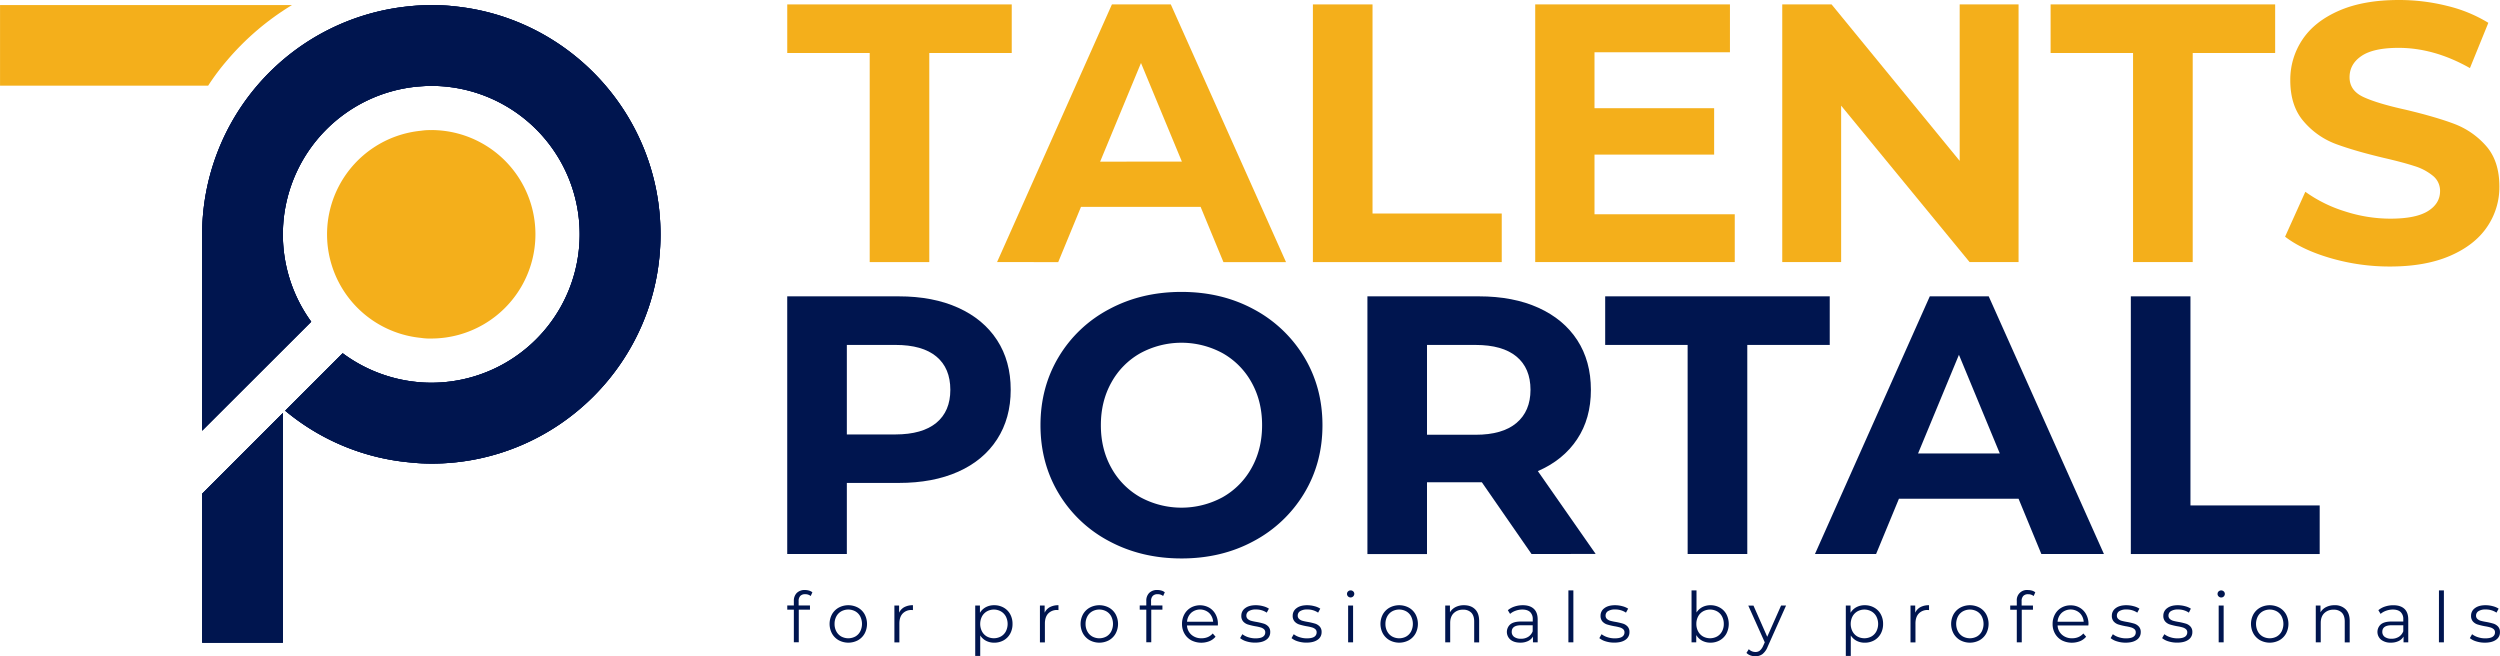 <svg xmlns="http://www.w3.org/2000/svg" width="500" height="131.25" viewBox="0 0 2122.61 557.2"><defs><style>.cls-1{fill:#f4af1b;}.cls-2{fill:#00154f;}</style></defs><g id="Layer_2" data-name="Layer 2"><g id="Layer_1-2" data-name="Layer 1"><path class="cls-1" d="M738.4,45h-70V3.75H859V45H789V222.54H738.4Z"/><path class="cls-1" d="M1019.38,175.66H917.8l-19.33,46.88H846.54L944.06,3.75h50l97.83,218.79h-53.14Zm-15.91-38.45L968.75,53.48l-34.69,83.77Z"/><path class="cls-1" d="M1114.71,3.75h50.63V181.29h109.71v41.25H1114.71Z"/><path class="cls-1" d="M1472.9,181.9v40.64H1303.47V3.75h165.34V44.38h-115V91.89h101.58v39.38H1353.81V181.9Z"/><path class="cls-1" d="M1713.87,3.75V222.54H1672.3L1563.22,89.71V222.54h-50V3.75h41.89l108.76,132.84V3.75Z"/><path class="cls-1" d="M1811.07,45h-70V3.75h190.66V45h-70V222.54h-50.66Z"/><path class="cls-1" d="M1979.08,219.25q-24.24-7-38.92-18.28l17.19-38.13a116.61,116.61,0,0,0,33.44,16.57,125.68,125.68,0,0,0,38.76,6.25q21.57,0,31.89-6.41t10.31-17a16.28,16.28,0,0,0-6.1-13A45.78,45.78,0,0,0,2050,141q-9.52-3.12-25.78-6.88-25-5.94-41-11.88A66.35,66.35,0,0,1,1956,103.14q-11.43-13.12-11.42-35a61,61,0,0,1,10.32-34.54q10.31-15.48,31.1-24.54T2036.74,0a168.23,168.23,0,0,1,41,5,121,121,0,0,1,35,14.38l-15.63,38.44q-30.33-17.19-60.63-17.18-21.26,0-31.42,6.87t-10.16,18.13q0,11.25,11.73,16.72t35.79,10.78q25,5.94,40.94,11.88a67.8,67.8,0,0,1,27.35,18.75q11.41,12.83,11.41,34.7a59.76,59.76,0,0,1-10.47,34.22q-10.47,15.47-31.42,24.53t-50.94,9.07A178.81,178.81,0,0,1,1979.08,219.25Z"/><path class="cls-2" d="M813.56,261.31q21.41,9.69,33,27.5T858.13,331q0,24.08-11.57,42t-33,27.5q-21.42,9.56-50.48,9.54H719v60.32H668.38V251.62h94.7Q792.15,251.62,813.56,261.31ZM795,359q11.87-9.83,11.87-28,0-18.44-11.87-28.29t-34.7-9.84H719v76h41.26Q783.09,368.83,795,359Z"/><path class="cls-2" d="M941.7,459.48A109,109,0,0,1,898.89,419q-15.48-25.78-15.48-58t15.48-58a109.06,109.06,0,0,1,42.81-40.47q27.36-14.69,61.42-14.68t61.26,14.68A110.57,110.57,0,0,1,1107.21,303q15.61,25.8,15.62,58t-15.62,58a110.43,110.43,0,0,1-42.83,40.47q-27.2,14.7-61.26,14.69T941.7,459.48Zm96.43-37.35a63.92,63.92,0,0,0,24.54-24.85q8.89-15.93,8.9-36.25t-8.9-36.26a64,64,0,0,0-24.54-24.85,73.2,73.2,0,0,0-70,0,63.85,63.85,0,0,0-24.54,24.85q-8.91,15.94-8.91,36.26t8.91,36.25a63.85,63.85,0,0,0,24.54,24.85A73.2,73.2,0,0,0,1038.13,422.13Z"/><path class="cls-2" d="M1300.36,470.41l-42.2-60.93h-46.57v60.95H1161V251.62h94.7q29.07,0,50.48,9.69t33,27.5q11.56,17.82,11.57,42.2T1339,373q-11.73,17.65-33.29,27l49.07,70.32Zm-12.81-167.69q-11.9-9.83-34.7-9.84h-41.26v76.26h41.26q22.82,0,34.7-10T1299.47,331Q1299.47,312.58,1287.55,302.72Z"/><path class="cls-2" d="M1432.88,292.88h-70V251.62h190.66v41.26h-70V470.41H1432.9Z"/><path class="cls-2" d="M1713.87,423.48H1612.29l-19.38,46.89H1541l97.51-218.79h50l97.83,218.79h-53.13ZM1697.93,385l-34.69-83.76L1628.54,385Z"/><path class="cls-2" d="M1809.19,251.62h50.63V429.15h109.72v41.26H1809.19Z"/><path class="cls-2" d="M679.47,506a6.17,6.17,0,0,0-1.4,4.4v3.69h9.62v3.56h-9.51v27.7H674v-27.7h-5.59v-3.56H674v-3.86a9.26,9.26,0,0,1,2.5-6.78,9.36,9.36,0,0,1,7-2.49,12.18,12.18,0,0,1,3.44.5,7.82,7.82,0,0,1,2.8,1.46l-1.43,3.16a6.94,6.94,0,0,0-4.63-1.55A5.39,5.39,0,0,0,679.47,506Z"/><path class="cls-2" d="M712.12,543.63a14.81,14.81,0,0,1-5.7-5.68,17.24,17.24,0,0,1,0-16.41,14.71,14.71,0,0,1,5.7-5.64,17.34,17.34,0,0,1,16.29,0,14.57,14.57,0,0,1,5.67,5.64,17.46,17.46,0,0,1,0,16.41,14.74,14.74,0,0,1-5.67,5.68A17.28,17.28,0,0,1,712.12,543.63Zm14.12-3.21a10.54,10.54,0,0,0,4.13-4.32,14.32,14.32,0,0,0,0-12.72,10.62,10.62,0,0,0-4.13-4.3,12.49,12.49,0,0,0-12,0,10.76,10.76,0,0,0-4.16,4.3,13.18,13.18,0,0,0-1.51,6.37,13,13,0,0,0,1.51,6.35,10.81,10.81,0,0,0,4.16,4.32A12.59,12.59,0,0,0,726.24,540.42Z"/><path class="cls-2" d="M767.84,515.48a15.18,15.18,0,0,1,7.28-1.61V518l-1-.06a10,10,0,0,0-7.73,3q-2.79,3-2.79,8.5v16h-4.23V514.12h4v6.12A10.26,10.26,0,0,1,767.84,515.48Z"/><path class="cls-2" d="M852.09,515.87a14.14,14.14,0,0,1,5.58,5.61,16.63,16.63,0,0,1,2,8.26,16.85,16.85,0,0,1-2,8.32,14.35,14.35,0,0,1-5.55,5.62,16.08,16.08,0,0,1-8,2,14.76,14.76,0,0,1-6.87-1.57,13,13,0,0,1-5-4.61v17.42H828v-42.8h4v6.18a13,13,0,0,1,5-4.76,14.69,14.69,0,0,1,7-1.67A16.07,16.07,0,0,1,852.09,515.87Zm-2.32,24.55A10.75,10.75,0,0,0,854,536.1a14,14,0,0,0,0-12.68,11,11,0,0,0-4.19-4.31,12.22,12.22,0,0,0-11.92,0,11,11,0,0,0-4.16,4.31,14.09,14.09,0,0,0,0,12.68,10.81,10.81,0,0,0,4.16,4.32A12.54,12.54,0,0,0,849.77,540.42Z"/><path class="cls-2" d="M891.4,515.48a15.18,15.18,0,0,1,7.28-1.61V518l-1-.06a10,10,0,0,0-7.73,3q-2.79,3-2.79,8.5v16h-4.22V514.12h4v6.12A10.24,10.24,0,0,1,891.4,515.48Z"/><path class="cls-2" d="M925.25,543.63a15,15,0,0,1-5.71-5.68,17.24,17.24,0,0,1,0-16.41,14.81,14.81,0,0,1,5.71-5.64,17.32,17.32,0,0,1,16.28,0,14.57,14.57,0,0,1,5.67,5.64,17.35,17.35,0,0,1,0,16.41,14.74,14.74,0,0,1-5.67,5.68A17.26,17.26,0,0,1,925.25,543.63Zm14.11-3.21a10.54,10.54,0,0,0,4.13-4.32,14.32,14.32,0,0,0,0-12.72,10.62,10.62,0,0,0-4.13-4.3,12.48,12.48,0,0,0-12,0,10.76,10.76,0,0,0-4.16,4.3,13.18,13.18,0,0,0-1.51,6.37,13,13,0,0,0,1.51,6.35,10.81,10.81,0,0,0,4.16,4.32A12.58,12.58,0,0,0,939.36,540.42Z"/><path class="cls-2" d="M978.71,506a6.21,6.21,0,0,0-1.4,4.4v3.69h9.63v3.56h-9.47v27.7h-4.22v-27.7h-5.59v-3.56h5.59v-3.86a9.25,9.25,0,0,1,2.47-6.79,9.36,9.36,0,0,1,7-2.49,12.2,12.2,0,0,1,3.45.5,7.78,7.78,0,0,1,2.79,1.46l-1.43,3.16a6.89,6.89,0,0,0-4.63-1.55A5.42,5.42,0,0,0,978.71,506Z"/><path class="cls-2" d="M1034,531.05H1007.8a11.19,11.19,0,0,0,3.75,7.88,12.43,12.43,0,0,0,8.55,3,13.28,13.28,0,0,0,5.35-1,11.67,11.67,0,0,0,4.22-3.07l2.38,2.74a13.34,13.34,0,0,1-5.2,3.8,18.77,18.77,0,0,1-15.4-.73,14.91,14.91,0,0,1-5.79-5.68,16.12,16.12,0,0,1-2.08-8.2,16.68,16.68,0,0,1,2-8.21,14.47,14.47,0,0,1,5.47-5.64,16,16,0,0,1,15.6,0,14.33,14.33,0,0,1,5.41,5.62,16.76,16.76,0,0,1,2,8.23Zm-22.67-10.67a11.32,11.32,0,0,0-3.48,7.52H1030a11.32,11.32,0,0,0-3.48-7.52,11.48,11.48,0,0,0-15.21,0Z"/><path class="cls-2" d="M1058.35,544.58a15.8,15.8,0,0,1-5.45-2.77l1.91-3.33a15.8,15.8,0,0,0,4.93,2.53,19.37,19.37,0,0,0,6.18,1c2.85,0,5-.45,6.33-1.34a4.24,4.24,0,0,0,2-3.77,3.42,3.42,0,0,0-1.12-2.7,7.4,7.4,0,0,0-2.86-1.49,37.61,37.61,0,0,0-4.57-1,55.74,55.74,0,0,1-6.13-1.46,9.08,9.08,0,0,1-4-2.52,7,7,0,0,1-1.63-4.94,7.72,7.72,0,0,1,3.27-6.42c2.17-1.66,5.21-2.5,9.09-2.5a23.41,23.41,0,0,1,6.06.81,16.58,16.58,0,0,1,5,2.11l-1.84,3.39a15.73,15.73,0,0,0-9.21-2.68,10.77,10.77,0,0,0-6.1,1.43,4.39,4.39,0,0,0-2,3.75,3.74,3.74,0,0,0,1.16,2.85,7.17,7.17,0,0,0,2.89,1.57,45,45,0,0,0,4.75,1,56.21,56.21,0,0,1,6,1.42,9.07,9.07,0,0,1,3.87,2.44,6.73,6.73,0,0,1,1.6,4.76,7.56,7.56,0,0,1-3.42,6.51c-2.27,1.61-5.43,2.4-9.47,2.4A24,24,0,0,1,1058.35,544.58Z"/><path class="cls-2" d="M1102,544.58a15.75,15.75,0,0,1-5.44-2.77l1.88-3.33a15.59,15.59,0,0,0,4.93,2.53,19.37,19.37,0,0,0,6.18,1q4.28,0,6.33-1.34a4.29,4.29,0,0,0,2-3.77,3.38,3.38,0,0,0-1.13-2.7,7.36,7.36,0,0,0-2.85-1.49,37.77,37.77,0,0,0-4.58-1,55.57,55.57,0,0,1-6.12-1.46,8.86,8.86,0,0,1-4-2.52,7,7,0,0,1-1.64-4.94,7.74,7.74,0,0,1,3.27-6.42c2.18-1.66,5.21-2.5,9.09-2.5a23.41,23.41,0,0,1,6.06.81,16.58,16.58,0,0,1,5,2.11l-1.84,3.39a15.74,15.74,0,0,0-9.22-2.68,10.72,10.72,0,0,0-6.09,1.43,4.39,4.39,0,0,0-2,3.75,3.74,3.74,0,0,0,1.16,2.85,7.06,7.06,0,0,0,2.88,1.57,45.74,45.74,0,0,0,4.76,1,58.74,58.74,0,0,1,6,1.42,9.09,9.09,0,0,1,3.86,2.44,6.72,6.72,0,0,1,1.61,4.76,7.56,7.56,0,0,1-3.42,6.51c-2.28,1.61-5.44,2.4-9.48,2.4A24.05,24.05,0,0,1,1102,544.58Z"/><path class="cls-2" d="M1144.55,506.39a2.91,2.91,0,0,1-.89-2.14,2.86,2.86,0,0,1,.89-2.08,3,3,0,0,1,2.21-.89,3.06,3.06,0,0,1,2.2.86,2.79,2.79,0,0,1,.89,2.05,3.12,3.12,0,0,1-5.3,2.2Zm.07,7.73h4.21v31.26h-4.21Z"/><path class="cls-2" d="M1179.86,543.63a15,15,0,0,1-5.71-5.68,17.24,17.24,0,0,1,0-16.41,14.81,14.81,0,0,1,5.71-5.64,17.32,17.32,0,0,1,16.28,0,14.59,14.59,0,0,1,5.68,5.64,17.46,17.46,0,0,1,0,16.41,14.76,14.76,0,0,1-5.68,5.68A17.26,17.26,0,0,1,1179.86,543.63Zm14.11-3.21a10.54,10.54,0,0,0,4.13-4.32,14.32,14.32,0,0,0,0-12.72,10.49,10.49,0,0,0-4.13-4.3,12.48,12.48,0,0,0-12,0,10.82,10.82,0,0,0-4.16,4.3,13.18,13.18,0,0,0-1.51,6.37,13,13,0,0,0,1.51,6.35,10.87,10.87,0,0,0,4.16,4.32A12.58,12.58,0,0,0,1194,540.42Z"/><path class="cls-2" d="M1252.39,517.3q3.48,3.41,3.48,10v18.13h-4.22V527.67c0-3.25-.81-5.72-2.43-7.43a9.22,9.22,0,0,0-7-2.56,10.71,10.71,0,0,0-8,3c-2,2-2.94,4.76-2.94,8.29v16.41h-4.21V514.12h4v5.76a11.73,11.73,0,0,1,4.78-4.43,15.46,15.46,0,0,1,7.1-1.58Q1248.94,513.87,1252.39,517.3Z"/><path class="cls-2" d="M1302.29,516.94c2.17,2,3.27,5.06,3.27,9.06v19.38h-4v-4.9a9.57,9.57,0,0,1-4.18,3.81,14.74,14.74,0,0,1-6.57,1.36c-3.49,0-6.27-.83-8.32-2.5a8.58,8.58,0,0,1-.21-13q2.88-2.43,9.18-2.43h9.92v-1.91a8,8,0,0,0-2.25-6.15c-1.51-1.4-3.71-2.11-6.6-2.11a16.81,16.81,0,0,0-5.7,1,14.3,14.3,0,0,0-4.7,2.69l-1.9-3.14a16.84,16.84,0,0,1,5.71-3.12,21.91,21.91,0,0,1,7-1.11Q1299,513.87,1302.29,516.94Zm-4.76,23.77a9.7,9.7,0,0,0,3.8-4.72v-5.11h-9.8q-8,0-8,5.58a5.12,5.12,0,0,0,2.08,4.32,9.45,9.45,0,0,0,5.82,1.56,11.1,11.1,0,0,0,6.1-1.63Z"/><path class="cls-2" d="M1331.65,501.28h4.22v44.1h-4.22Z"/><path class="cls-2" d="M1363.36,544.58a15.8,15.8,0,0,1-5.45-2.77l1.91-3.33a15.8,15.8,0,0,0,4.93,2.53,19.37,19.37,0,0,0,6.18,1c2.85,0,5-.45,6.33-1.34a4.24,4.24,0,0,0,2-3.77,3.38,3.38,0,0,0-1.13-2.7,7.36,7.36,0,0,0-2.85-1.49,37.61,37.61,0,0,0-4.57-1,55.74,55.74,0,0,1-6.13-1.46,9.08,9.08,0,0,1-4-2.52,7,7,0,0,1-1.63-4.94,7.72,7.72,0,0,1,3.27-6.42c2.17-1.66,5.2-2.5,9.09-2.5a23.41,23.41,0,0,1,6.06.81,16.58,16.58,0,0,1,5,2.11l-1.84,3.39a15.73,15.73,0,0,0-9.21-2.68,10.77,10.77,0,0,0-6.1,1.43,4.39,4.39,0,0,0-2,3.75,3.74,3.74,0,0,0,1.16,2.85,7.17,7.17,0,0,0,2.89,1.57,45,45,0,0,0,4.75,1,56.21,56.21,0,0,1,6,1.42,9.07,9.07,0,0,1,3.87,2.44,6.73,6.73,0,0,1,1.6,4.76,7.56,7.56,0,0,1-3.42,6.51c-2.27,1.61-5.43,2.4-9.48,2.4A23.92,23.92,0,0,1,1363.36,544.58Z"/><path class="cls-2" d="M1460.2,515.87a14.25,14.25,0,0,1,5.59,5.62,17.92,17.92,0,0,1,0,16.52,14.53,14.53,0,0,1-5.59,5.65,15.85,15.85,0,0,1-8,2,14.83,14.83,0,0,1-7-1.66,12.84,12.84,0,0,1-5-4.81v6.18h-4V501.28h4.22v18.77a13.09,13.09,0,0,1,5-4.6,14.9,14.9,0,0,1,6.87-1.58A16,16,0,0,1,1460.2,515.87Zm-2.32,24.55a10.69,10.69,0,0,0,4.19-4.32,13,13,0,0,0,1.52-6.35,13.19,13.19,0,0,0-1.52-6.37,10.64,10.64,0,0,0-4.19-4.3,12.41,12.41,0,0,0-11.91,0,10.69,10.69,0,0,0-4.16,4.3,13.19,13.19,0,0,0-1.52,6.37,13,13,0,0,0,1.52,6.35,10.74,10.74,0,0,0,4.16,4.32A12.52,12.52,0,0,0,1457.88,540.42Z"/><path class="cls-2" d="M1516.47,514.12l-15.64,35a14.88,14.88,0,0,1-4.39,6.24,9.84,9.84,0,0,1-6,1.84,12.21,12.21,0,0,1-4.23-.71,9,9,0,0,1-3.38-2.14l2-3.15a7.75,7.75,0,0,0,5.7,2.38,5.7,5.7,0,0,0,3.66-1.19,10.84,10.84,0,0,0,2.82-4l1.37-3-14-31.2h4.4l11.69,26.49,11.77-26.56Z"/><path class="cls-2" d="M1591.25,515.87a14.25,14.25,0,0,1,5.59,5.62,16.66,16.66,0,0,1,2,8.26,16.88,16.88,0,0,1-2,8.32,14.44,14.44,0,0,1-5.56,5.62,16.08,16.08,0,0,1-8,2,14.76,14.76,0,0,1-6.87-1.57,13,13,0,0,1-5-4.61v17.42h-4.22V514.12h4v6.18a13,13,0,0,1,5-4.76,14.69,14.69,0,0,1,7-1.67A16.07,16.07,0,0,1,1591.25,515.87Zm-2.32,24.55a10.69,10.69,0,0,0,4.19-4.32,14,14,0,0,0,0-12.68,10.86,10.86,0,0,0-4.19-4.31,12.22,12.22,0,0,0-11.92,0,11.09,11.09,0,0,0-4.15,4.31,14,14,0,0,0,0,12.68,10.85,10.85,0,0,0,4.15,4.32A12.54,12.54,0,0,0,1588.93,540.42Z"/><path class="cls-2" d="M1630.57,515.48a15.06,15.06,0,0,1,7.28-1.61V518l-1-.06a10,10,0,0,0-7.72,3c-1.87,2-2.81,4.83-2.8,8.5v16h-4.21V514.12h4v6.12A10.22,10.22,0,0,1,1630.57,515.48Z"/><path class="cls-2" d="M1664.41,543.63a15,15,0,0,1-5.71-5.68,17.24,17.24,0,0,1,0-16.41,14.81,14.81,0,0,1,5.71-5.64,17.32,17.32,0,0,1,16.28,0,14.59,14.59,0,0,1,5.68,5.64,17.46,17.46,0,0,1,0,16.41,14.76,14.76,0,0,1-5.68,5.68A17.26,17.26,0,0,1,1664.41,543.63Zm14.11-3.21a10.48,10.48,0,0,0,4.13-4.32,14.32,14.32,0,0,0,0-12.72,10.43,10.43,0,0,0-4.13-4.3,12.47,12.47,0,0,0-11.94,0,10.69,10.69,0,0,0-4.16,4.3,14.07,14.07,0,0,0,0,12.72,10.74,10.74,0,0,0,4.16,4.32A12.57,12.57,0,0,0,1678.52,540.42Z"/><path class="cls-2" d="M1717.87,506a6.2,6.2,0,0,0-1.4,4.45v3.69h9.62v3.56h-9.51v27.7h-4.22V517.68h-5.58v-3.56h5.58v-3.86a8.6,8.6,0,0,1,9.47-9.28,12.2,12.2,0,0,1,3.45.5,7.78,7.78,0,0,1,2.79,1.46l-1.42,3.16a6.93,6.93,0,0,0-4.64-1.55A5.38,5.38,0,0,0,1717.87,506Z"/><path class="cls-2" d="M1773.11,531.05H1747a11.1,11.1,0,0,0,3.74,7.88,12.45,12.45,0,0,0,8.56,3,13.2,13.2,0,0,0,5.34-1,11.7,11.7,0,0,0,4.23-3.07l2.37,2.74a13.34,13.34,0,0,1-5.2,3.8,18.93,18.93,0,0,1-15.39-.69,14.87,14.87,0,0,1-5.8-5.68,16.12,16.12,0,0,1-2.08-8.2,16.68,16.68,0,0,1,2-8.21,14.37,14.37,0,0,1,5.46-5.64,15.2,15.2,0,0,1,7.82-2,15,15,0,0,1,7.78,2,14.26,14.26,0,0,1,5.41,5.62,16.76,16.76,0,0,1,2,8.23Zm-22.64-10.67a11.27,11.27,0,0,0-3.47,7.52h22.16a11.26,11.26,0,0,0-3.48-7.52,11.48,11.48,0,0,0-15.21,0Z"/><path class="cls-2" d="M1797.47,544.58a15.75,15.75,0,0,1-5.44-2.77l1.9-3.33a15.64,15.64,0,0,0,4.94,2.53,19.09,19.09,0,0,0,6.18,1c2.84,0,5-.45,6.32-1.34a4.24,4.24,0,0,0,2-3.77,3.34,3.34,0,0,0-1.13-2.7,7.36,7.36,0,0,0-2.85-1.49,37.61,37.61,0,0,0-4.57-1,53.39,53.39,0,0,1-6.12-1.46,9,9,0,0,1-4-2.52,7,7,0,0,1-1.63-4.94,7.74,7.74,0,0,1,3.27-6.42c2.18-1.66,5.21-2.5,9.09-2.5a23.41,23.41,0,0,1,6.06.81,16.58,16.58,0,0,1,5,2.11l-1.84,3.39a15.73,15.73,0,0,0-9.21-2.68,10.72,10.72,0,0,0-6.09,1.43,4.37,4.37,0,0,0-2,3.75,3.65,3.65,0,0,0,1.16,2.85,7.06,7.06,0,0,0,2.88,1.57,45.55,45.55,0,0,0,4.75,1,58.74,58.74,0,0,1,6,1.42A9.09,9.09,0,0,1,1816,532a6.73,6.73,0,0,1,1.6,4.76,7.6,7.6,0,0,1-3.41,6.51c-2.29,1.61-5.44,2.4-9.48,2.4A24,24,0,0,1,1797.47,544.58Z"/><path class="cls-2" d="M1841.19,544.58a15.75,15.75,0,0,1-5.44-2.77l1.91-3.33a15.59,15.59,0,0,0,4.93,2.53,19.09,19.09,0,0,0,6.18,1q4.27,0,6.33-1.34a4.29,4.29,0,0,0,2-3.77,3.38,3.38,0,0,0-1.13-2.7,7.4,7.4,0,0,0-2.86-1.49,37.61,37.61,0,0,0-4.57-1,53.39,53.39,0,0,1-6.12-1.46,8.8,8.8,0,0,1-4-2.52,7,7,0,0,1-1.64-4.94,7.74,7.74,0,0,1,3.27-6.42c2.18-1.66,5.21-2.5,9.1-2.5a23.39,23.39,0,0,1,6,.81,16.58,16.58,0,0,1,5,2.11l-1.68,3.39a15.73,15.73,0,0,0-9.21-2.68,10.77,10.77,0,0,0-6.1,1.43,4.39,4.39,0,0,0-2,3.75,3.74,3.74,0,0,0,1.16,2.85,7.06,7.06,0,0,0,2.88,1.57,45,45,0,0,0,4.75,1,58.74,58.74,0,0,1,6,1.42,9,9,0,0,1,3.86,2.44,6.72,6.72,0,0,1,1.61,4.76,7.56,7.56,0,0,1-3.42,6.51c-2.28,1.61-5.43,2.4-9.48,2.4A23.94,23.94,0,0,1,1841.19,544.58Z"/><path class="cls-2" d="M1883.71,506.39a2.91,2.91,0,0,1-.89-2.14,2.86,2.86,0,0,1,.89-2.08,3.2,3.2,0,0,1,4.4,0,2.79,2.79,0,0,1,.89,2.05,3,3,0,0,1-.89,2.2,3,3,0,0,1-2.19.89A3,3,0,0,1,1883.71,506.39Zm.07,7.73H1888v31.26h-4.22Z"/><path class="cls-2" d="M1919,543.63a15,15,0,0,1-5.71-5.68,17.24,17.24,0,0,1,0-16.41,14.81,14.81,0,0,1,5.71-5.64,17.32,17.32,0,0,1,16.28,0,14.59,14.59,0,0,1,5.68,5.64,17.46,17.46,0,0,1,0,16.41,14.76,14.76,0,0,1-5.68,5.68A17.26,17.26,0,0,1,1919,543.63Zm14.11-3.21a10.54,10.54,0,0,0,4.13-4.32,14.32,14.32,0,0,0,0-12.72,10.49,10.49,0,0,0-4.13-4.3,12.47,12.47,0,0,0-11.94,0,10.69,10.69,0,0,0-4.16,4.3,14.07,14.07,0,0,0,0,12.72,10.74,10.74,0,0,0,4.16,4.32A12.57,12.57,0,0,0,1933.13,540.42Z"/><path class="cls-2" d="M1991.55,517.3q3.48,3.41,3.48,10v18.13h-4.22V527.67c0-3.25-.82-5.73-2.43-7.43a9.22,9.22,0,0,0-7-2.56,10.71,10.71,0,0,0-8,3c-2,2-2.94,4.76-2.94,8.29v16.41h-4.22V514.12h4v5.76a11.73,11.73,0,0,1,4.78-4.43,15.37,15.37,0,0,1,7.11-1.58A12.77,12.77,0,0,1,1991.55,517.3Z"/><path class="cls-2" d="M2041.47,516.94c2.17,2,3.27,5.06,3.27,9.06v19.38h-4v-4.9a9.6,9.6,0,0,1-4.19,3.81,14.6,14.6,0,0,1-6.57,1.36,12.82,12.82,0,0,1-8.31-2.5,8.58,8.58,0,0,1-.21-13q2.88-2.43,9.18-2.43h9.88v-1.91a8,8,0,0,0-2.27-6.15c-1.5-1.4-3.7-2.11-6.59-2.11a16.81,16.81,0,0,0-5.7,1,14.2,14.2,0,0,0-4.7,2.69l-1.9-3.14A16.51,16.51,0,0,1,2025,515a21.91,21.91,0,0,1,7-1.11C2036.13,513.87,2039.27,514.9,2041.47,516.94Zm-4.75,23.77a9.7,9.7,0,0,0,3.8-4.72v-5.11h-9.81q-8,0-8,5.58a5.15,5.15,0,0,0,2.08,4.32,9.52,9.52,0,0,0,5.82,1.56,11.17,11.17,0,0,0,6.09-1.63Z"/><path class="cls-2" d="M2070.81,501.28H2075v44.1h-4.22Z"/><path class="cls-2" d="M2102.47,544.58a15.71,15.71,0,0,1-5.43-2.77l1.9-3.33a15.64,15.64,0,0,0,4.94,2.53,19.09,19.09,0,0,0,6.18,1c2.84,0,5-.45,6.32-1.34a4.25,4.25,0,0,0,2-3.77,3.34,3.34,0,0,0-1.13-2.7,7.36,7.36,0,0,0-2.85-1.49,37.36,37.36,0,0,0-4.58-1,55.57,55.57,0,0,1-6.12-1.46,9,9,0,0,1-4-2.52,7,7,0,0,1-1.63-4.94,7.72,7.72,0,0,1,3.27-6.42c2.17-1.66,5.2-2.5,9.09-2.5a23.41,23.41,0,0,1,6.06.81,16.58,16.58,0,0,1,5,2.11l-1.84,3.39a15.73,15.73,0,0,0-9.21-2.68,10.64,10.64,0,0,0-6.09,1.43,4.37,4.37,0,0,0-2.05,3.75,3.65,3.65,0,0,0,1.16,2.85,7.06,7.06,0,0,0,2.88,1.57,45,45,0,0,0,4.75,1,58.74,58.74,0,0,1,6,1.42A9.09,9.09,0,0,1,2121,532a6.73,6.73,0,0,1,1.6,4.76,7.6,7.6,0,0,1-3.41,6.51c-2.29,1.61-5.44,2.4-9.48,2.4A24,24,0,0,1,2102.47,544.58Z"/><polygon class="cls-2" points="171.66 419.19 240.14 350.7 240.14 545.67 171.66 545.67 171.66 419.19"/><path class="cls-2" d="M560.77,199c0,107.62-87.22,194.63-194.63,194.63a178.67,178.67,0,0,1-18.78-1.08A192.4,192.4,0,0,1,242.1,348.72l48.8-48.79a126.63,126.63,0,0,0,63,24.4,115.51,115.51,0,0,0,12.2.64,126,126,0,0,0,0-252.06c-4.1,0-8.21.32-12.2.65a126.1,126.1,0,0,0-89.71,199.6l-92.62,92.51V199A194.94,194.94,0,0,1,347.36,5.33a181.31,181.31,0,0,1,18.78-1,170.51,170.51,0,0,1,22.24,1.3C485.32,16.67,560.77,99.14,560.77,199Z"/><path class="cls-2" d="M388.38,5.66a170.51,170.51,0,0,0-22.24-1.3,181.31,181.31,0,0,0-18.78,1A194.93,194.93,0,0,0,171.61,199V365.67l92.62-92.51a126.11,126.11,0,0,1,89.71-199.6c4-.33,8.1-.65,12.2-.65a126,126,0,1,1,0,252.06,115.51,115.51,0,0,1-12.2-.64,126.63,126.63,0,0,1-63-24.4l-48.8,48.79A192.4,192.4,0,0,0,347.4,392.55a178.67,178.67,0,0,0,18.78,1.08c107.41,0,194.63-87,194.63-194.63C560.77,99.14,485.32,16.67,388.38,5.66Zm-216.77,540h68.55v-195l-68.55,68.54Z"/><path class="cls-2" d="M171.61,419.21V545.62h68.55V350.67ZM388.38,5.66a170.51,170.51,0,0,0-22.24-1.3,181.31,181.31,0,0,0-18.78,1A194.93,194.93,0,0,0,171.61,199V365.67l92.62-92.51a126.11,126.11,0,0,1,89.71-199.6c4-.33,8.1-.65,12.2-.65a126,126,0,1,1,0,252.06,115.51,115.51,0,0,1-12.2-.64,126.63,126.63,0,0,1-63-24.4l-48.8,48.79A192.4,192.4,0,0,0,347.4,392.55a178.67,178.67,0,0,0,18.78,1.08c107.41,0,194.63-87,194.63-194.63C560.77,99.14,485.32,16.67,388.38,5.66Z"/><path class="cls-1" d="M366.09,110.48a46.73,46.73,0,0,0-8.52.52,88.36,88.36,0,0,0,0,175.91,46.73,46.73,0,0,0,8.52.52,88.5,88.5,0,0,0,0-177h0Z"/><path class="cls-1" d="M247.89,4.3a225.62,225.62,0,0,0-55,46.84A194.78,194.78,0,0,0,176.7,72.76H0V4.3Z"/></g></g></svg>